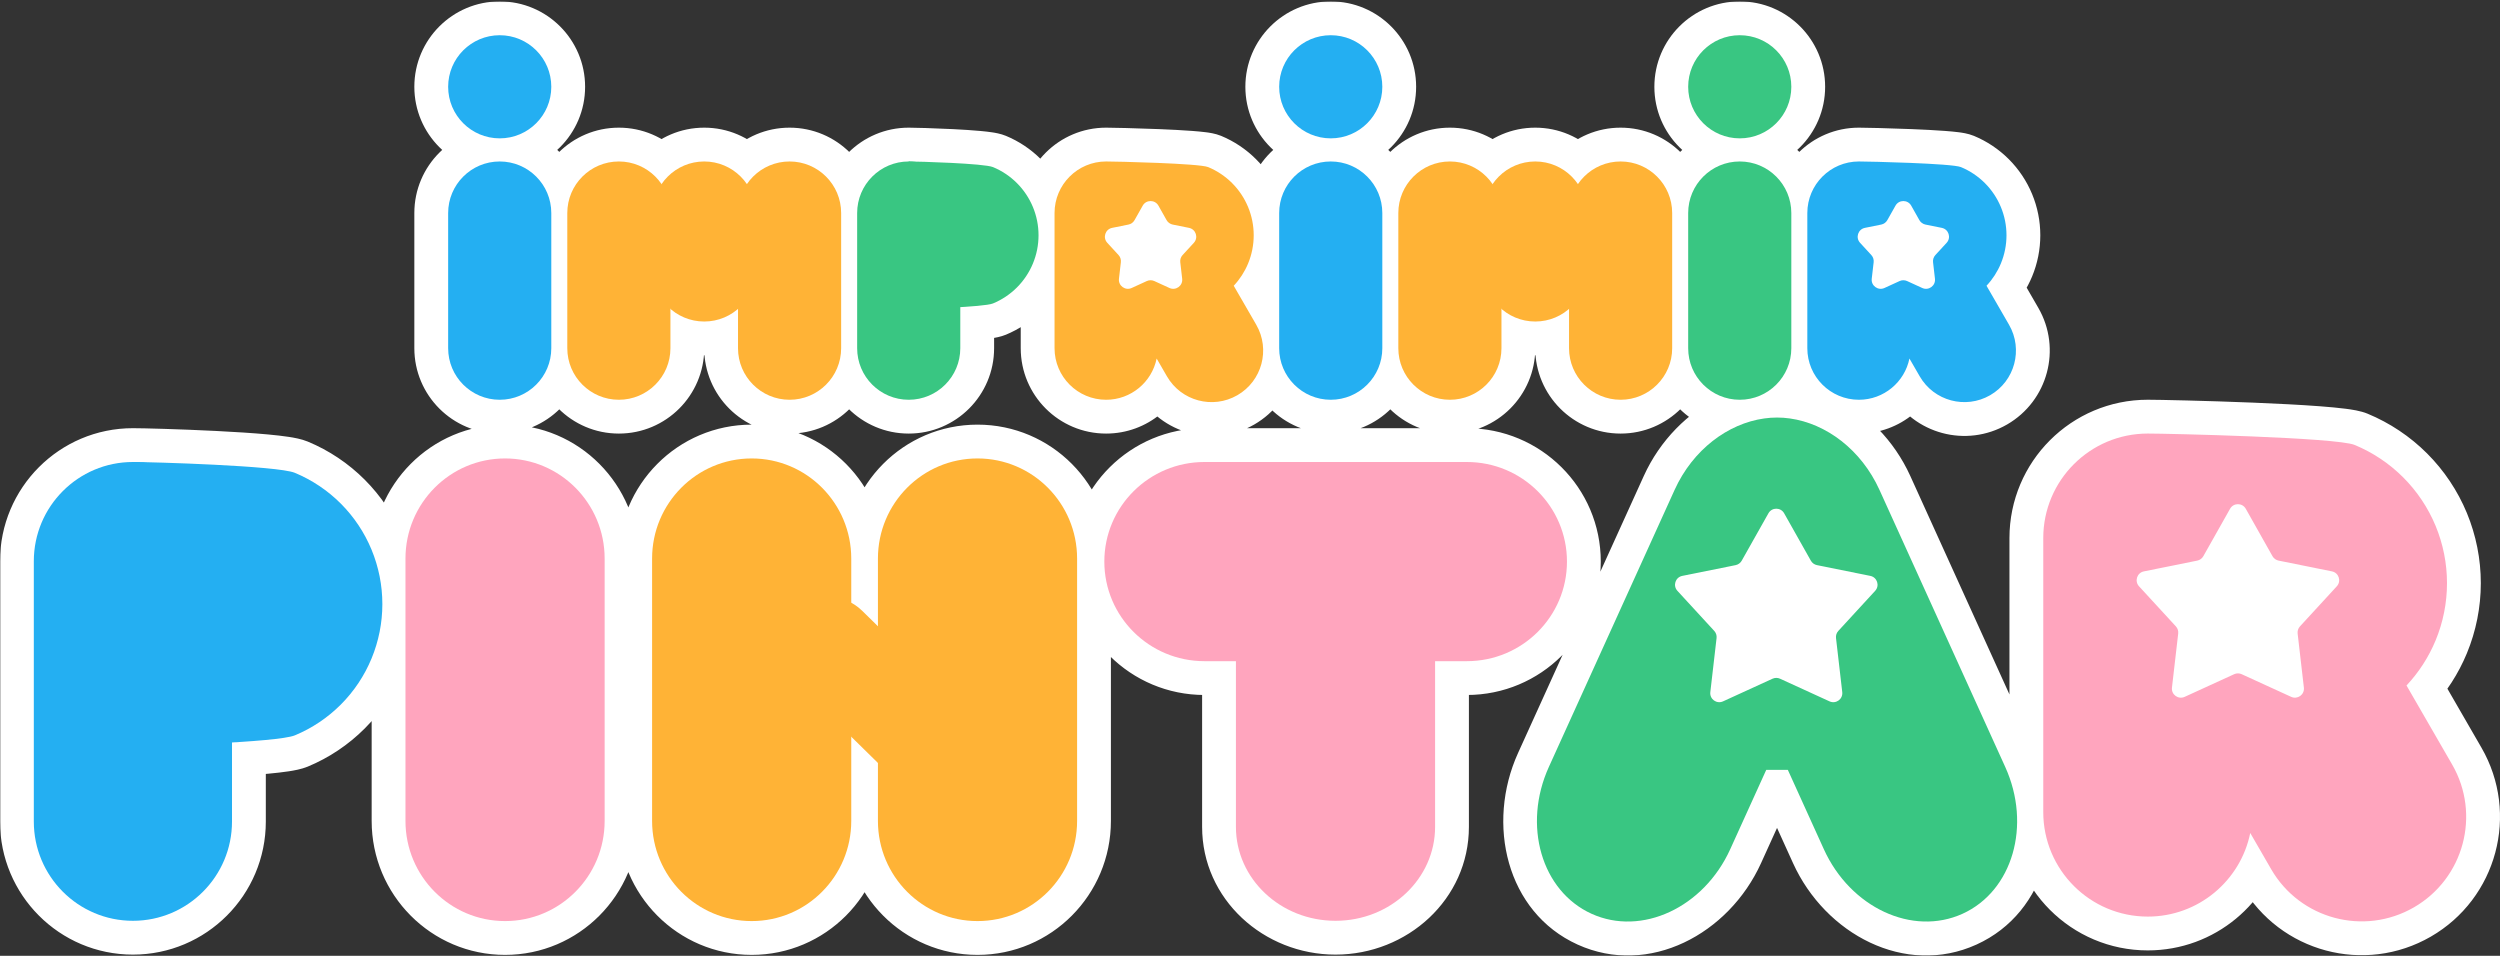 <svg width="1109" height="424" viewBox="0 0 1109 424" fill="none" xmlns="http://www.w3.org/2000/svg">
<rect x="0" y="0" width="1109" height="424" fill="#333333" stroke="none"/>
<path d="M1033.39 269.235C1033.39 290.365 1016.27 307.494 995.136 307.494C974.006 307.494 956.877 290.365 956.877 269.235C956.877 248.105 974.006 230.976 995.136 230.976C1016.27 230.976 1033.39 248.105 1033.39 269.235Z" fill="white"/>
<path d="M869.316 110.678C869.316 122.223 859.956 131.582 848.411 131.582C836.866 131.582 827.507 122.223 827.507 110.678C827.507 99.133 836.866 89.773 848.411 89.773C859.956 89.773 869.316 99.133 869.316 110.678Z" fill="white"/>
<path d="M531.691 110.678C531.691 122.223 522.332 131.582 510.787 131.582C499.242 131.582 489.883 122.223 489.883 110.678C489.883 99.133 499.242 89.773 510.787 89.773C522.332 89.773 531.691 99.133 531.691 110.678Z" fill="white"/>
<path d="M844.073 268.052C844.073 298.984 818.997 324.059 788.065 324.059C757.133 324.059 732.057 298.984 732.057 268.052C732.057 237.119 757.133 212.044 788.065 212.044C818.997 212.044 844.073 237.119 844.073 268.052Z" fill="white"/>
<mask id="path-2-outside-1_108_127" maskUnits="userSpaceOnUse" x="0" y="0.623" width="1110" height="424" fill="black">
<rect fill="white" y="0.623" width="1110" height="424"/>
<path d="M251.652 94.507C251.652 81.872 261.895 71.63 274.529 71.63C287.163 71.63 297.405 81.872 297.405 94.507V154.459C297.405 167.093 287.163 177.335 274.529 177.335C261.895 177.335 251.652 167.093 251.652 154.459V94.507Z"/>
<path d="M327.381 94.507C327.381 81.872 337.623 71.63 350.258 71.63C362.892 71.63 373.134 81.872 373.134 94.507V154.459C373.134 167.093 362.892 177.335 350.258 177.335C337.623 177.335 327.381 167.093 327.381 154.459V94.507Z"/>
<path d="M289.517 94.507C289.517 81.872 299.759 71.63 312.393 71.63C325.027 71.63 335.27 81.872 335.27 94.507V119.75C335.27 132.384 325.027 142.626 312.393 142.626C299.759 142.626 289.517 132.384 289.517 119.75V94.507Z"/>
<path d="M620.296 94.507C620.296 81.872 630.538 71.63 643.172 71.63C655.806 71.63 666.048 81.872 666.048 94.507V154.459C666.048 167.093 655.806 177.335 643.172 177.335C630.538 177.335 620.296 167.093 620.296 154.459V94.507Z"/>
<path d="M696.024 94.507C696.024 81.872 706.266 71.63 718.901 71.63C731.535 71.63 741.777 81.872 741.777 94.507V154.459C741.777 167.093 731.535 177.335 718.901 177.335C706.266 177.335 696.024 167.093 696.024 154.459V94.507Z"/>
<path d="M658.16 94.507C658.16 81.872 668.402 71.63 681.036 71.63C693.671 71.63 703.913 81.872 703.913 94.507V119.75C703.913 132.384 693.671 142.626 681.036 142.626C668.402 142.626 658.16 132.384 658.16 119.75V94.507Z"/>
<path d="M198.8 94.507C198.8 81.872 209.042 71.63 221.676 71.63C234.311 71.63 244.553 81.872 244.553 94.507V154.459C244.553 167.093 234.311 177.335 221.676 177.335C209.042 177.335 198.8 167.093 198.8 154.459V94.507Z"/>
<path d="M198.8 38.499C198.8 25.865 209.042 15.623 221.676 15.623C234.311 15.623 244.553 25.865 244.553 38.499C244.553 51.133 234.311 61.375 221.676 61.375C209.042 61.375 198.8 51.133 198.8 38.499Z"/>
<path d="M179.868 247.78C179.868 223.251 199.646 203.367 224.043 203.367C248.44 203.367 268.218 223.251 268.218 247.78V364.175C268.218 388.704 248.44 408.589 224.043 408.589C199.646 408.589 179.868 388.704 179.868 364.175V247.78Z"/>
<path d="M548.257 257.644C548.257 234.638 568.035 215.988 592.432 215.988C616.829 215.988 636.607 234.638 636.607 257.644V366.81C636.607 389.816 616.829 408.466 592.432 408.466C568.035 408.466 548.257 389.816 548.257 366.81V257.644Z"/>
<path d="M650.691 204.944C675.22 204.944 695.104 224.722 695.104 249.12C695.104 273.517 675.22 293.295 650.691 293.295H534.296C509.767 293.295 489.883 273.517 489.883 249.12C489.883 224.722 509.767 204.944 534.296 204.944H650.691Z"/>
<path d="M289.267 247.78C289.267 223.251 309.045 203.367 333.442 203.367C357.84 203.367 377.617 223.251 377.617 247.78V364.175C377.617 388.704 357.84 408.589 333.442 408.589C309.045 408.589 289.267 388.704 289.267 364.175V247.78Z"/>
<path d="M389.45 247.78C389.45 223.251 409.228 203.367 433.625 203.367C458.022 203.367 477.8 223.251 477.8 247.78V364.175C477.8 388.704 458.022 408.589 433.625 408.589C409.228 408.589 389.45 388.704 389.45 364.175V247.78Z"/>
<path d="M352.183 301.846C343.613 293.431 343.451 279.698 351.821 271.174C360.192 262.65 373.925 262.562 382.495 270.978L423.162 310.912C431.733 319.327 431.894 333.06 423.524 341.584C415.153 350.108 401.42 350.196 392.85 341.78L352.183 301.846Z"/>
<path d="M753.278 253.819C741.522 227.919 750.002 198.75 772.218 188.666C794.434 178.582 821.973 191.403 833.729 217.302L889.511 340.199C901.266 366.098 892.787 395.268 870.571 405.351C848.355 415.435 820.816 402.614 809.06 376.715L753.278 253.819Z"/>
<path d="M823.312 253.819C835.067 227.919 826.588 198.75 804.372 188.666C782.156 178.582 754.617 191.403 742.861 217.302L687.079 340.199C675.323 366.098 683.803 395.268 706.019 405.351C728.235 415.435 755.774 402.614 767.53 376.715L823.312 253.819Z"/>
<path d="M830.933 341.506C847.338 341.506 860.638 321.728 860.638 297.331C860.638 272.933 847.338 253.156 830.933 253.156L753.085 253.156C736.679 253.156 723.379 272.933 723.379 297.331C723.379 321.728 736.679 341.506 753.085 341.506H830.933Z"/>
<path d="M567.443 94.507C567.443 81.872 577.685 71.63 590.32 71.63C602.954 71.63 613.196 81.872 613.196 94.507V154.459C613.196 167.093 602.954 177.335 590.32 177.335C577.685 177.335 567.443 167.093 567.443 154.459V94.507Z"/>
<path d="M567.443 38.499C567.443 25.865 577.685 15.623 590.32 15.623C602.954 15.623 613.196 25.865 613.196 38.499C613.196 51.133 602.954 61.375 590.32 61.375C577.685 61.375 567.443 51.133 567.443 38.499Z"/>
<path d="M748.877 94.507C748.877 81.872 759.119 71.63 771.753 71.63C784.387 71.63 794.63 81.872 794.63 94.507V154.459C794.63 167.093 784.387 177.335 771.753 177.335C759.119 177.335 748.877 167.093 748.877 154.459V94.507Z"/>
<path d="M748.877 38.499C748.877 25.865 759.119 15.623 771.753 15.623C784.387 15.623 794.63 25.865 794.63 38.499C794.63 51.133 784.387 61.375 771.753 61.375C759.119 61.375 748.877 51.133 748.877 38.499Z"/>
<path d="M380.234 94.507C380.234 81.872 390.476 71.63 403.11 71.63C415.744 71.63 425.986 81.872 425.986 94.507V154.459C425.986 167.093 415.744 177.335 403.11 177.335C390.476 177.335 380.234 167.093 380.234 154.459V94.507Z"/>
<path d="M403.11 71.63C407.409 71.63 436.515 72.477 440.486 74.122C444.458 75.767 448.067 78.179 451.107 81.219C454.147 84.259 456.558 87.868 458.203 91.839C459.849 95.811 460.695 100.068 460.695 104.367C460.695 108.666 459.849 112.923 458.203 116.895C456.558 120.867 454.147 124.476 451.107 127.516C448.067 130.556 444.458 132.967 440.486 134.612C436.515 136.257 407.409 137.104 403.11 137.104V71.63Z"/>
<path d="M15 248.99C15 224.664 34.681 204.944 58.959 204.944C83.236 204.944 102.917 224.664 102.917 248.99V364.42C102.917 388.746 83.236 408.466 58.959 408.466C34.681 408.466 15 388.746 15 364.42V248.99Z"/>
<path d="M58.959 204.944C67.219 204.944 123.148 206.575 130.78 209.742C138.412 212.91 145.347 217.553 151.188 223.406C157.03 229.259 161.663 236.207 164.824 243.854C167.986 251.502 169.613 259.698 169.613 267.975C169.613 276.253 167.986 284.449 164.824 292.096C161.663 299.743 157.03 306.692 151.188 312.545C145.347 318.398 138.412 323.041 130.78 326.208C123.148 329.376 67.219 331.006 58.959 331.006V204.944Z"/>
<path fill-rule="evenodd" clip-rule="evenodd" d="M467.795 94.507C467.795 81.872 478.037 71.63 490.671 71.63C494.97 71.63 531.964 72.477 535.936 74.122C539.908 75.767 543.517 78.179 546.557 81.219C549.597 84.259 552.008 87.868 553.653 91.839C555.298 95.811 556.145 100.068 556.145 104.367C556.145 108.666 555.298 112.923 553.653 116.895C552.142 120.544 549.984 123.886 547.286 126.763L557.275 144.064C563.592 155.005 559.843 168.996 548.902 175.313C537.96 181.631 523.969 177.882 517.652 166.94L513.089 159.037C510.968 169.478 501.737 177.335 490.671 177.335C478.037 177.335 467.795 167.093 467.795 154.459V94.507ZM513.141 89.917C511.934 87.776 508.851 87.776 507.644 89.918L503.089 97.998C502.639 98.796 501.863 99.36 500.965 99.541L491.873 101.376C489.463 101.862 488.51 104.795 490.174 106.604L496.451 113.433C497.072 114.108 497.368 115.019 497.263 115.93L496.198 125.144C495.915 127.586 498.41 129.399 500.645 128.376L509.079 124.516C509.913 124.134 510.872 124.134 511.706 124.516L520.139 128.376C522.375 129.399 524.869 127.586 524.587 125.144L523.522 115.93C523.417 115.019 523.713 114.108 524.334 113.433L530.611 106.604C532.275 104.795 531.322 101.862 528.912 101.376L519.82 99.541C518.921 99.36 518.146 98.796 517.695 97.998L513.141 89.917Z"/>
<path fill-rule="evenodd" clip-rule="evenodd" d="M906.391 238.697C906.391 213.085 927.153 192.323 952.764 192.323C961.479 192.323 1036.47 194.04 1044.52 197.375C1052.57 200.71 1059.89 205.598 1066.05 211.76C1072.21 217.922 1077.1 225.238 1080.44 233.29C1083.77 241.341 1085.49 249.971 1085.49 258.685C1085.49 267.4 1083.77 276.03 1080.44 284.081C1077.37 291.477 1073 298.253 1067.53 304.084L1087.78 339.156C1100.59 361.336 1092.99 389.697 1070.81 402.503C1048.63 415.309 1020.26 407.709 1007.46 385.529L998.209 369.51C993.909 390.673 975.197 406.601 952.764 406.601C927.153 406.601 906.391 385.839 906.391 360.228V238.697ZM995.49 224.384C994.283 222.243 991.2 222.243 989.993 224.384L977.209 247.065C976.759 247.864 975.983 248.428 975.084 248.609L949.563 253.759C947.153 254.245 946.2 257.177 947.864 258.987L965.484 278.154C966.105 278.829 966.401 279.741 966.296 280.652L963.307 306.515C963.025 308.957 965.519 310.77 967.755 309.747L991.429 298.912C992.262 298.53 993.221 298.53 994.055 298.912L1017.73 309.747C1019.96 310.77 1022.46 308.957 1022.18 306.515L1019.19 280.652C1019.08 279.741 1019.38 278.829 1020 278.154L1037.62 258.987C1039.28 257.177 1038.33 254.245 1035.92 253.759L1010.4 248.609C1009.5 248.428 1008.72 247.864 1008.27 247.065L995.49 224.384Z"/>
<path fill-rule="evenodd" clip-rule="evenodd" d="M801.729 94.507C801.729 81.872 811.971 71.63 824.605 71.63C828.905 71.63 865.898 72.477 869.87 74.122C873.842 75.767 877.451 78.179 880.491 81.219C883.531 84.259 885.942 87.868 887.587 91.839C889.233 95.811 890.079 100.068 890.079 104.367C890.079 108.666 889.233 112.923 887.587 116.895C886.076 120.544 883.918 123.886 881.22 126.763L891.209 144.064C897.526 155.005 893.777 168.996 882.836 175.313C871.894 181.631 857.903 177.882 851.586 166.94L847.023 159.037C844.903 169.478 835.672 177.335 824.605 177.335C811.971 177.335 801.729 167.093 801.729 154.459V94.507ZM847.075 89.917C845.868 87.776 842.785 87.776 841.578 89.918L837.023 97.998C836.573 98.796 835.798 99.36 834.899 99.541L825.807 101.376C823.397 101.862 822.444 104.795 824.108 106.604L830.385 113.433C831.006 114.108 831.302 115.019 831.197 115.93L830.132 125.144C829.85 127.586 832.344 129.399 834.579 128.376L843.013 124.516C843.847 124.134 844.806 124.134 845.64 124.516L854.074 128.376C856.309 129.399 858.803 127.586 858.521 125.144L857.456 115.93C857.351 115.019 857.647 114.108 858.268 113.433L864.545 106.604C866.209 104.795 865.256 101.862 862.846 101.376L853.754 99.541C852.855 99.36 852.08 98.796 851.63 97.998L847.075 89.917Z"/>
</mask>
<path d="M534.296 204.944V219.944V204.944ZM534.296 293.295V308.295V293.295ZM650.691 293.295V278.295V293.295ZM650.691 204.944V189.944V204.944ZM392.85 341.78L382.34 352.483L392.85 341.78ZM423.162 310.912L433.672 300.209L423.162 310.912ZM382.495 270.978L371.985 281.68L382.495 270.978ZM352.183 301.846L362.693 291.144L352.183 301.846ZM809.06 376.715L822.719 370.515L809.06 376.715ZM889.511 340.199L875.852 346.398L889.511 340.199ZM833.729 217.302L847.388 211.103L833.729 217.302ZM753.278 253.819L739.619 260.018L753.278 253.819ZM767.53 376.715L781.189 382.914L767.53 376.715ZM687.079 340.199L673.42 333.999L687.079 340.199ZM742.861 217.302L756.52 223.502V223.502L742.861 217.302ZM823.312 253.819L809.653 247.619L823.312 253.819ZM753.085 341.506V326.506V341.506ZM753.085 253.156V268.156V253.156ZM830.933 253.156V238.156V253.156ZM830.933 341.506V356.506V341.506ZM403.11 137.104H388.11V152.104H403.11V137.104ZM58.959 331.006H43.959V346.006H58.959V331.006ZM553.653 116.895L567.511 122.635L553.653 116.895ZM547.286 126.763L536.345 116.501L528.729 124.621L534.296 134.263L547.286 126.763ZM557.275 144.064L570.265 136.564V136.564L557.275 144.064ZM517.652 166.94L530.642 159.44L517.652 166.94ZM513.089 159.037L526.08 151.537L506.275 117.235L498.39 156.051L513.089 159.037ZM507.644 89.918L494.576 82.552L494.576 82.552L507.644 89.918ZM513.141 89.917L526.208 82.552L526.208 82.552L513.141 89.917ZM503.089 97.998L516.157 105.363L503.089 97.998ZM500.965 99.541L503.931 114.245H503.931L500.965 99.541ZM491.873 101.376L494.839 116.079L491.873 101.376ZM490.174 106.604L479.131 116.756L490.174 106.604ZM496.451 113.433L507.494 103.281V103.281L496.451 113.433ZM497.263 115.93L512.163 117.653V117.652L497.263 115.93ZM496.198 125.144L481.297 123.422V123.422L496.198 125.144ZM500.645 128.376L494.403 114.736L494.403 114.736L500.645 128.376ZM509.079 124.516L502.837 110.876V110.876L509.079 124.516ZM511.706 124.516L505.463 138.155L511.706 124.516ZM520.139 128.376L513.897 142.015L513.897 142.015L520.139 128.376ZM524.587 125.144L539.488 123.422V123.422L524.587 125.144ZM523.522 115.93L508.621 117.652V117.653L523.522 115.93ZM524.334 113.433L513.291 103.281L513.291 103.281L524.334 113.433ZM530.611 106.604L541.654 116.756V116.756L530.611 106.604ZM528.912 101.376L531.879 86.672V86.672L528.912 101.376ZM519.82 99.541L516.853 114.245V114.245L519.82 99.541ZM517.695 97.998L504.628 105.363L504.628 105.363L517.695 97.998ZM1044.52 197.375L1038.78 211.233L1044.52 197.375ZM1066.05 211.76L1076.66 201.153L1066.05 211.76ZM1080.44 233.29L1066.58 239.03L1080.44 233.29ZM1085.49 258.685L1070.49 258.685V258.685H1085.49ZM1080.44 284.081L1066.58 278.341L1080.44 284.081ZM1067.53 304.084L1056.59 293.822L1048.97 301.942L1054.54 311.584L1067.53 304.084ZM1087.78 339.156L1100.77 331.656L1087.78 339.156ZM1070.81 402.503L1078.31 415.494L1070.81 402.503ZM1007.46 385.529L1020.45 378.029L1007.46 385.529ZM998.209 369.51L1011.2 362.01L991.395 327.707L983.509 366.523L998.209 369.51ZM989.993 224.384L1003.06 231.75L1003.06 231.75L989.993 224.384ZM995.49 224.384L982.423 231.75V231.75L995.49 224.384ZM977.209 247.065L964.142 239.7V239.7L977.209 247.065ZM975.084 248.609L972.117 233.905V233.905L975.084 248.609ZM949.563 253.759L952.53 268.462V268.462L949.563 253.759ZM947.864 258.987L936.821 269.139V269.139L947.864 258.987ZM965.484 278.154L976.527 268.003L976.527 268.002L965.484 278.154ZM966.296 280.652L981.197 282.374L966.296 280.652ZM963.307 306.515L978.208 308.238L963.307 306.515ZM967.755 309.747L961.512 296.108L967.755 309.747ZM991.429 298.912L985.186 285.272H985.186L991.429 298.912ZM994.055 298.912L1000.3 285.272L1000.3 285.272L994.055 298.912ZM1017.73 309.747L1011.49 323.386H1011.49L1017.73 309.747ZM1022.18 306.515L1037.08 304.793V304.793L1022.18 306.515ZM1019.19 280.652L1034.09 278.93L1034.09 278.93L1019.19 280.652ZM1020 278.154L1008.96 268.002L1008.96 268.003L1020 278.154ZM1037.62 258.987L1048.66 269.139L1048.66 269.139L1037.62 258.987ZM1035.92 253.759L1032.95 268.462L1035.92 253.759ZM1010.4 248.609L1013.37 233.905L1013.37 233.905L1010.4 248.609ZM1008.27 247.065L1021.34 239.7V239.7L1008.27 247.065ZM887.587 116.895L901.446 122.635L887.587 116.895ZM881.22 126.763L870.279 116.501L862.664 124.621L868.23 134.263L881.22 126.763ZM891.209 144.064L904.2 136.564V136.564L891.209 144.064ZM851.586 166.94L864.576 159.44V159.44L851.586 166.94ZM847.023 159.037L860.014 151.537L840.209 117.236L832.324 156.051L847.023 159.037ZM841.578 89.918L854.645 97.283L854.645 97.283L841.578 89.918ZM847.075 89.917L834.008 97.283V97.283L847.075 89.917ZM837.023 97.998L823.956 90.632L823.956 90.632L837.023 97.998ZM834.899 99.541L831.932 84.838H831.932L834.899 99.541ZM825.807 101.376L828.773 116.079L825.807 101.376ZM824.108 106.604L813.065 116.756L824.108 106.604ZM830.385 113.433L841.428 103.281V103.281L830.385 113.433ZM831.197 115.93L846.097 117.653L846.098 117.652L831.197 115.93ZM830.132 125.144L815.231 123.422V123.422L830.132 125.144ZM834.579 128.376L828.337 114.736L828.337 114.736L834.579 128.376ZM843.013 124.516L849.256 138.155L849.256 138.155L843.013 124.516ZM845.64 124.516L839.397 138.155V138.155L845.64 124.516ZM854.074 128.376L860.316 114.736L854.074 128.376ZM858.521 125.144L873.422 123.422V123.422L858.521 125.144ZM857.456 115.93L842.555 117.652V117.653L857.456 115.93ZM858.268 113.433L847.225 103.281L847.225 103.281L858.268 113.433ZM864.545 106.604L875.588 116.756V116.756L864.545 106.604ZM862.846 101.376L865.813 86.672V86.672L862.846 101.376ZM853.754 99.541L850.787 114.245L850.788 114.245L853.754 99.541ZM851.63 97.998L838.562 105.363V105.363L851.63 97.998ZM282.405 94.507V154.459H312.405V94.507H282.405ZM266.652 154.459V94.507H236.652V154.459H266.652ZM274.529 162.335C270.179 162.335 266.652 158.809 266.652 154.459H236.652C236.652 175.377 253.61 192.335 274.529 192.335V162.335ZM282.405 154.459C282.405 158.809 278.879 162.335 274.529 162.335V192.335C295.447 192.335 312.405 175.377 312.405 154.459H282.405ZM274.529 86.63C278.879 86.63 282.405 90.157 282.405 94.507H312.405C312.405 73.588 295.447 56.63 274.529 56.63V86.63ZM274.529 56.63C253.61 56.63 236.652 73.588 236.652 94.507H266.652C266.652 90.157 270.179 86.63 274.529 86.63V56.63ZM358.134 94.507V154.459H388.134V94.507H358.134ZM342.381 154.459V94.507H312.381V154.459H342.381ZM350.258 162.335C345.908 162.335 342.381 158.809 342.381 154.459H312.381C312.381 175.377 329.339 192.335 350.258 192.335V162.335ZM358.134 154.459C358.134 158.809 354.608 162.335 350.258 162.335V192.335C371.176 192.335 388.134 175.377 388.134 154.459H358.134ZM350.258 86.63C354.608 86.63 358.134 90.157 358.134 94.507H388.134C388.134 73.588 371.176 56.63 350.258 56.63V86.63ZM350.258 56.63C329.339 56.63 312.381 73.588 312.381 94.507H342.381C342.381 90.157 345.908 86.63 350.258 86.63V56.63ZM320.27 94.507V119.75H350.27V94.507H320.27ZM304.517 119.75V94.507H274.517V119.75H304.517ZM312.393 127.626C308.043 127.626 304.517 124.1 304.517 119.75H274.517C274.517 140.668 291.475 157.626 312.393 157.626V127.626ZM320.27 119.75C320.27 124.1 316.743 127.626 312.393 127.626V157.626C333.312 157.626 350.27 140.668 350.27 119.75H320.27ZM312.393 86.63C316.743 86.63 320.27 90.157 320.27 94.507H350.27C350.27 73.588 333.312 56.63 312.393 56.63V86.63ZM312.393 56.63C291.475 56.63 274.517 73.588 274.517 94.507H304.517C304.517 90.157 308.043 86.63 312.393 86.63V56.63ZM651.048 94.507V154.459H681.048V94.507H651.048ZM635.296 154.459V94.507H605.296V154.459H635.296ZM643.172 162.335C638.822 162.335 635.296 158.809 635.296 154.459H605.296C605.296 175.377 622.253 192.335 643.172 192.335V162.335ZM651.048 154.459C651.048 158.809 647.522 162.335 643.172 162.335V192.335C664.091 192.335 681.048 175.377 681.048 154.459H651.048ZM643.172 86.63C647.522 86.63 651.048 90.157 651.048 94.507H681.048C681.048 73.588 664.091 56.63 643.172 56.63V86.63ZM643.172 56.63C622.253 56.63 605.296 73.588 605.296 94.507H635.296C635.296 90.157 638.822 86.63 643.172 86.63V56.63ZM726.777 94.507V154.459H756.777V94.507H726.777ZM711.024 154.459V94.507H681.024V154.459H711.024ZM718.901 162.335C714.551 162.335 711.024 158.809 711.024 154.459H681.024C681.024 175.377 697.982 192.335 718.901 192.335V162.335ZM726.777 154.459C726.777 158.809 723.251 162.335 718.901 162.335V192.335C739.819 192.335 756.777 175.377 756.777 154.459H726.777ZM718.901 86.63C723.251 86.63 726.777 90.157 726.777 94.507H756.777C756.777 73.588 739.819 56.63 718.901 56.63V86.63ZM718.901 56.63C697.982 56.63 681.024 73.588 681.024 94.507H711.024C711.024 90.157 714.551 86.63 718.901 86.63V56.63ZM688.913 94.507V119.75H718.913V94.507H688.913ZM673.16 119.75V94.507H643.16V119.75H673.16ZM681.036 127.626C676.686 127.626 673.16 124.1 673.16 119.75H643.16C643.16 140.668 660.118 157.626 681.036 157.626V127.626ZM688.913 119.75C688.913 124.1 685.386 127.626 681.036 127.626V157.626C701.955 157.626 718.913 140.668 718.913 119.75H688.913ZM681.036 86.63C685.386 86.63 688.913 90.157 688.913 94.507H718.913C718.913 73.588 701.955 56.63 681.036 56.63V86.63ZM681.036 56.63C660.118 56.63 643.16 73.588 643.16 94.507H673.16C673.16 90.157 676.686 86.63 681.036 86.63V56.63ZM229.553 94.507V154.459H259.553V94.507H229.553ZM213.8 154.459V94.507H183.8V154.459H213.8ZM221.676 162.335C217.326 162.335 213.8 158.809 213.8 154.459H183.8C183.8 175.377 200.758 192.335 221.676 192.335V162.335ZM229.553 154.459C229.553 158.809 226.026 162.335 221.676 162.335V192.335C242.595 192.335 259.553 175.377 259.553 154.459H229.553ZM221.676 86.63C226.026 86.63 229.553 90.157 229.553 94.507H259.553C259.553 73.588 242.595 56.63 221.676 56.63V86.63ZM221.676 56.63C200.758 56.63 183.8 73.588 183.8 94.507H213.8C213.8 90.157 217.326 86.63 221.676 86.63V56.63ZM221.676 46.375C217.326 46.375 213.8 42.849 213.8 38.499H183.8C183.8 59.417 200.758 76.375 221.676 76.375V46.375ZM229.553 38.499C229.553 42.849 226.026 46.375 221.676 46.375V76.375C242.595 76.375 259.553 59.417 259.553 38.499H229.553ZM221.676 30.623C226.026 30.623 229.553 34.149 229.553 38.499H259.553C259.553 17.58 242.595 0.623 221.676 0.623V30.623ZM221.676 0.623C200.758 0.623 183.8 17.58 183.8 38.499H213.8C213.8 34.149 217.326 30.623 221.676 30.623V0.623ZM253.218 247.78V364.175H283.218V247.78H253.218ZM194.868 364.175V247.78H164.868V364.175H194.868ZM224.043 393.589C208.006 393.589 194.868 380.496 194.868 364.175H164.868C164.868 396.912 191.285 423.589 224.043 423.589V393.589ZM253.218 364.175C253.218 380.496 240.08 393.589 224.043 393.589V423.589C256.801 423.589 283.218 396.912 283.218 364.175H253.218ZM224.043 218.367C240.08 218.367 253.218 231.459 253.218 247.78H283.218C283.218 215.043 256.801 188.367 224.043 188.367V218.367ZM224.043 188.367C191.285 188.367 164.868 215.043 164.868 247.78H194.868C194.868 231.459 208.006 218.367 224.043 218.367V188.367ZM621.607 257.644V366.81H651.607V257.644H621.607ZM563.257 366.81V257.644H533.257V366.81H563.257ZM592.432 393.466C575.477 393.466 563.257 380.714 563.257 366.81H533.257C533.257 398.918 560.592 423.466 592.432 423.466V393.466ZM621.607 366.81C621.607 380.714 609.387 393.466 592.432 393.466V423.466C624.271 423.466 651.607 398.918 651.607 366.81H621.607ZM592.432 230.988C609.387 230.988 621.607 243.74 621.607 257.644H651.607C651.607 225.536 624.271 200.988 592.432 200.988V230.988ZM592.432 200.988C560.592 200.988 533.257 225.536 533.257 257.644H563.257C563.257 243.74 575.477 230.988 592.432 230.988V200.988ZM650.691 278.295H534.296V308.295H650.691V278.295ZM534.296 219.944H650.691V189.944H534.296V219.944ZM504.883 249.12C504.883 233.083 517.975 219.944 534.296 219.944V189.944C501.559 189.944 474.883 216.362 474.883 249.12H504.883ZM534.296 278.295C517.975 278.295 504.883 265.157 504.883 249.12H474.883C474.883 281.877 501.559 308.295 534.296 308.295V278.295ZM680.104 249.12C680.104 265.156 667.012 278.295 650.691 278.295V308.295C683.428 308.295 710.104 281.877 710.104 249.12H680.104ZM710.104 249.12C710.104 216.362 683.428 189.944 650.691 189.944V219.944C667.012 219.944 680.104 233.083 680.104 249.12H710.104ZM362.617 247.78V364.175H392.617V247.78H362.617ZM304.267 364.175V247.78H274.267V364.175H304.267ZM333.442 393.589C317.405 393.589 304.267 380.496 304.267 364.175H274.267C274.267 396.912 300.685 423.589 333.442 423.589V393.589ZM362.617 364.175C362.617 380.496 349.479 393.589 333.442 393.589V423.589C366.2 423.589 392.617 396.912 392.617 364.175H362.617ZM333.442 218.367C349.479 218.367 362.617 231.459 362.617 247.78H392.617C392.617 215.043 366.2 188.367 333.442 188.367V218.367ZM333.442 188.367C300.685 188.367 274.267 215.043 274.267 247.78H304.267C304.267 231.459 317.405 218.367 333.442 218.367V188.367ZM462.8 247.78V364.175H492.8V247.78H462.8ZM404.45 364.175V247.78H374.45V364.175H404.45ZM433.625 393.589C417.588 393.589 404.45 380.496 404.45 364.175H374.45C374.45 396.912 400.868 423.589 433.625 423.589V393.589ZM462.8 364.175C462.8 380.496 449.662 393.589 433.625 393.589V423.589C466.383 423.589 492.8 396.912 492.8 364.175H462.8ZM433.625 218.367C449.662 218.367 462.8 231.459 462.8 247.78H492.8C492.8 215.043 466.383 188.367 433.625 188.367V218.367ZM433.625 188.367C400.868 188.367 374.45 215.043 374.45 247.78H404.45C404.45 231.459 417.588 218.367 433.625 218.367V188.367ZM371.985 281.68L412.653 321.614L433.672 300.209L393.005 260.275L371.985 281.68ZM403.36 331.078L362.693 291.144L341.673 312.549L382.34 352.483L403.36 331.078ZM412.821 331.074C410.308 333.633 406.073 333.743 403.36 331.078L382.34 352.483C396.767 366.65 419.998 366.583 434.227 352.094L412.821 331.074ZM412.653 321.614C415.366 324.279 415.334 328.515 412.821 331.074L434.227 352.094C448.455 337.604 448.099 314.376 433.672 300.209L412.653 321.614ZM362.524 281.684C365.037 279.125 369.272 279.015 371.985 281.68L393.005 260.275C378.578 246.108 355.347 246.175 341.119 260.664L362.524 281.684ZM341.119 260.664C326.89 275.154 327.246 298.382 341.673 312.549L362.693 291.144C359.979 288.479 360.011 284.243 362.524 281.684L341.119 260.664ZM820.07 223.502L875.852 346.398L903.17 333.999L847.388 211.103L820.07 223.502ZM822.719 370.515L766.937 247.619L739.619 260.018L795.401 382.914L822.719 370.515ZM864.371 391.692C851.589 397.494 831.977 390.912 822.719 370.515L795.401 382.914C809.654 414.316 845.12 433.376 876.77 419.01L864.371 391.692ZM875.852 346.398C885.11 366.795 877.153 385.891 864.371 391.692L876.77 419.01C908.421 404.644 917.423 365.401 903.17 333.999L875.852 346.398ZM778.418 202.325C791.199 196.523 810.812 203.105 820.07 223.502L847.388 211.103C833.134 179.701 797.669 160.641 766.018 175.007L778.418 202.325ZM766.018 175.007C734.368 189.373 725.366 228.617 739.619 260.018L766.937 247.619C757.679 227.222 765.636 208.126 778.418 202.325L766.018 175.007ZM729.202 211.103L673.42 333.999L700.738 346.398L756.52 223.502L729.202 211.103ZM781.189 382.914L836.971 260.018L809.653 247.619L753.871 370.515L781.189 382.914ZM699.819 419.01C731.47 433.376 766.936 414.316 781.189 382.914L753.871 370.515C744.613 390.912 725 397.494 712.219 391.692L699.819 419.01ZM673.42 333.999C659.167 365.401 668.169 404.644 699.819 419.01L712.219 391.692C699.437 385.891 691.48 366.795 700.738 346.398L673.42 333.999ZM810.571 175.007C778.921 160.641 743.455 179.701 729.202 211.103L756.52 223.502C765.778 203.105 785.391 196.523 798.172 202.325L810.571 175.007ZM798.172 202.325C810.954 208.126 818.911 227.222 809.653 247.619L836.971 260.018C851.224 228.617 842.222 189.373 810.571 175.007L798.172 202.325ZM830.933 238.156L753.085 238.156V268.156L830.933 268.156V238.156ZM753.085 356.506H830.933V326.506H753.085V356.506ZM708.379 297.331C708.379 312.104 712.379 326.151 719.632 336.937C726.823 347.63 738.366 356.506 753.085 356.506V326.506C751.397 326.506 748.088 325.492 744.527 320.197C741.029 314.995 738.379 306.955 738.379 297.331H708.379ZM753.085 238.156C738.366 238.156 726.823 247.031 719.632 257.724C712.379 268.51 708.379 282.558 708.379 297.331H738.379C738.379 287.707 741.029 279.666 744.527 274.464C748.088 269.169 751.397 268.156 753.085 268.156V238.156ZM875.638 297.331C875.638 282.558 871.638 268.51 864.385 257.724C857.195 247.031 845.651 238.156 830.933 238.156V268.156C832.62 268.156 835.929 269.169 839.49 274.464C842.988 279.666 845.638 287.707 845.638 297.331H875.638ZM845.638 297.331C845.638 306.955 842.988 314.995 839.49 320.197C835.929 325.492 832.62 326.506 830.933 326.506V356.506C845.651 356.506 857.195 347.63 864.385 336.937C871.638 326.151 875.638 312.104 875.638 297.331H845.638ZM598.196 94.507V154.459H628.196V94.507H598.196ZM582.443 154.459V94.507H552.443V154.459H582.443ZM590.32 162.335C585.97 162.335 582.443 158.809 582.443 154.459H552.443C552.443 175.377 569.401 192.335 590.32 192.335V162.335ZM598.196 154.459C598.196 158.809 594.67 162.335 590.32 162.335V192.335C611.238 192.335 628.196 175.377 628.196 154.459H598.196ZM590.32 86.63C594.67 86.63 598.196 90.157 598.196 94.507H628.196C628.196 73.588 611.238 56.63 590.32 56.63V86.63ZM590.32 56.63C569.401 56.63 552.443 73.588 552.443 94.507H582.443C582.443 90.157 585.97 86.63 590.32 86.63V56.63ZM590.32 46.375C585.97 46.375 582.443 42.849 582.443 38.499H552.443C552.443 59.417 569.401 76.375 590.32 76.375V46.375ZM598.196 38.499C598.196 42.849 594.67 46.375 590.32 46.375V76.375C611.238 76.375 628.196 59.417 628.196 38.499H598.196ZM590.32 30.623C594.67 30.623 598.196 34.149 598.196 38.499H628.196C628.196 17.58 611.238 0.623 590.32 0.623V30.623ZM590.32 0.623C569.401 0.623 552.443 17.58 552.443 38.499H582.443C582.443 34.149 585.97 30.623 590.32 30.623V0.623ZM779.63 94.507V154.459H809.63V94.507H779.63ZM763.877 154.459V94.507H733.877V154.459H763.877ZM771.753 162.335C767.403 162.335 763.877 158.809 763.877 154.459H733.877C733.877 175.377 750.835 192.335 771.753 192.335V162.335ZM779.63 154.459C779.63 158.809 776.103 162.335 771.753 162.335V192.335C792.672 192.335 809.63 175.377 809.63 154.459H779.63ZM771.753 86.63C776.103 86.63 779.63 90.157 779.63 94.507H809.63C809.63 73.588 792.672 56.63 771.753 56.63V86.63ZM771.753 56.63C750.835 56.63 733.877 73.588 733.877 94.507H763.877C763.877 90.157 767.403 86.63 771.753 86.63V56.63ZM771.753 46.375C767.403 46.375 763.877 42.849 763.877 38.499H733.877C733.877 59.417 750.835 76.375 771.753 76.375V46.375ZM779.63 38.499C779.63 42.849 776.103 46.375 771.753 46.375V76.375C792.672 76.375 809.63 59.417 809.63 38.499H779.63ZM771.753 30.623C776.103 30.623 779.63 34.149 779.63 38.499H809.63C809.63 17.58 792.672 0.623 771.753 0.623V30.623ZM771.753 0.623C750.835 0.623 733.877 17.58 733.877 38.499H763.877C763.877 34.149 767.403 30.623 771.753 30.623V0.623ZM410.986 94.507V154.459H440.986V94.507H410.986ZM395.234 154.459V94.507H365.234V154.459H395.234ZM403.11 162.335C398.76 162.335 395.234 158.809 395.234 154.459H365.234C365.234 175.377 382.191 192.335 403.11 192.335V162.335ZM410.986 154.459C410.986 158.809 407.46 162.335 403.11 162.335V192.335C424.029 192.335 440.986 175.377 440.986 154.459H410.986ZM403.11 86.63C407.46 86.63 410.986 90.157 410.986 94.507H440.986C440.986 73.588 424.029 56.63 403.11 56.63V86.63ZM403.11 56.63C382.191 56.63 365.234 73.588 365.234 94.507H395.234C395.234 90.157 398.76 86.63 403.11 86.63V56.63ZM403.11 86.63C404.905 86.63 412.978 86.829 421.169 87.24C425.239 87.445 429.144 87.692 432.192 87.975C433.729 88.117 434.883 88.254 435.655 88.371C436.91 88.563 436.129 88.553 434.746 87.98L446.227 60.264C443.851 59.28 441.292 58.884 440.178 58.714C438.581 58.471 436.776 58.271 434.959 58.103C431.298 57.764 426.913 57.491 422.673 57.278C414.243 56.855 405.614 56.63 403.11 56.63V86.63ZM434.746 87.98C436.898 88.872 438.853 90.178 440.5 91.825L461.714 70.612C457.281 66.179 452.018 62.663 446.227 60.264L434.746 87.98ZM440.5 91.825C442.147 93.472 443.454 95.428 444.345 97.58L472.062 86.099C469.663 80.308 466.146 75.045 461.714 70.612L440.5 91.825ZM444.345 97.58C445.237 99.731 445.695 102.038 445.695 104.367H475.695C475.695 98.098 474.461 91.891 472.062 86.099L444.345 97.58ZM445.695 104.367C445.695 106.696 445.237 109.003 444.345 111.155L472.062 122.635C474.461 116.844 475.695 110.636 475.695 104.367H445.695ZM444.345 111.155C443.454 113.307 442.147 115.262 440.5 116.909L461.714 138.122C466.146 133.69 469.663 128.427 472.062 122.635L444.345 111.155ZM440.5 116.909C438.853 118.556 436.898 119.863 434.746 120.754L446.227 148.47C452.018 146.071 457.281 142.555 461.714 138.122L440.5 116.909ZM434.746 120.754C436.129 120.181 436.91 120.172 435.655 120.363C434.883 120.481 433.729 120.617 432.192 120.76C429.144 121.042 425.239 121.29 421.169 121.494C412.978 121.905 404.905 122.104 403.11 122.104V152.104C405.614 152.104 414.243 151.88 422.673 151.456C426.913 151.243 431.298 150.971 434.959 150.632C436.776 150.463 438.581 150.264 440.178 150.02C441.292 149.85 443.851 149.454 446.227 148.47L434.746 120.754ZM418.11 137.104V71.63H388.11V137.104H418.11ZM87.917 248.99V364.42H117.917V248.99H87.917ZM30 364.42V248.99H0V364.42H30ZM58.959 393.466C42.993 393.466 30 380.489 30 364.42H0C0 397.002 26.369 423.466 58.959 423.466V393.466ZM87.917 364.42C87.917 380.489 74.924 393.466 58.959 393.466V423.466C91.548 423.466 117.917 397.002 117.917 364.42H87.917ZM58.959 219.944C74.924 219.944 87.917 232.921 87.917 248.99H117.917C117.917 216.408 91.548 189.944 58.959 189.944V219.944ZM58.959 189.944C26.369 189.944 0 216.408 0 248.99H30C30 232.921 42.993 219.944 58.959 219.944V189.944ZM58.959 219.944C62.734 219.944 78.503 220.339 94.351 221.137C102.251 221.534 109.975 222.022 116.113 222.592C119.196 222.878 121.713 223.17 123.576 223.455C125.922 223.813 125.958 223.982 125.03 223.597L136.53 195.888C133.694 194.711 130.313 194.136 128.107 193.799C125.418 193.388 122.249 193.033 118.886 192.721C112.133 192.094 103.928 191.581 95.859 191.175C79.77 190.365 63.444 189.944 58.959 189.944L58.959 219.944ZM125.03 223.597C130.84 226.008 136.121 229.543 140.571 234.002L161.805 212.81C154.572 205.562 145.984 199.812 136.53 195.888L125.03 223.597ZM140.571 234.002C145.021 238.461 148.552 243.755 150.962 249.585L178.687 238.124C174.774 228.659 169.038 220.057 161.805 212.81L140.571 234.002ZM150.962 249.585C153.372 255.415 154.613 261.664 154.613 267.975H184.613C184.613 257.732 182.599 247.589 178.687 238.124L150.962 249.585ZM154.613 267.975C154.613 274.287 153.372 280.536 150.962 286.366L178.687 297.827C182.599 288.362 184.613 278.218 184.613 267.975H154.613ZM150.962 286.366C148.552 292.195 145.021 297.49 140.571 301.949L161.805 323.141C169.038 315.894 174.774 307.292 178.687 297.827L150.962 286.366ZM140.571 301.949C136.121 306.407 130.84 309.943 125.03 312.354L136.53 340.062C145.984 336.139 154.572 330.388 161.805 323.141L140.571 301.949ZM125.03 312.354C125.958 311.969 125.922 312.137 123.576 312.496C121.713 312.781 119.196 313.072 116.113 313.358C109.975 313.928 102.251 314.416 94.351 314.814C78.503 315.611 62.734 316.006 58.959 316.006L58.959 346.006C63.444 346.006 79.77 345.586 95.859 344.776C103.928 344.37 112.133 343.857 118.886 343.23C122.249 342.918 125.418 342.562 128.107 342.152C130.313 341.815 133.694 341.239 136.53 340.062L125.03 312.354ZM73.959 331.006V204.944H43.959V331.006H73.959ZM490.671 56.63C469.753 56.63 452.795 73.588 452.795 94.507H482.795C482.795 90.157 486.321 86.63 490.671 86.63V56.63ZM541.676 60.264C539.033 59.169 536.013 58.804 534.946 58.666C533.171 58.437 531.088 58.246 528.928 58.082C524.574 57.751 519.24 57.483 514.035 57.272C503.665 56.851 493.113 56.63 490.671 56.63V86.63C492.528 86.63 502.623 86.833 512.818 87.247C517.895 87.453 522.823 87.705 526.657 87.996C528.591 88.142 530.083 88.287 531.108 88.419C532.841 88.643 531.846 88.664 530.196 87.98L541.676 60.264ZM557.163 70.612C552.731 66.179 547.468 62.663 541.676 60.264L530.196 87.98C532.348 88.872 534.303 90.178 535.95 91.825L557.163 70.612ZM567.511 86.099C565.112 80.307 561.596 75.045 557.163 70.612L535.95 91.825C537.597 93.472 538.904 95.428 539.795 97.58L567.511 86.099ZM571.145 104.367C571.145 98.098 569.91 91.891 567.511 86.099L539.795 97.58C540.686 99.731 541.145 102.038 541.145 104.367H571.145ZM567.511 122.635C569.91 116.844 571.145 110.636 571.145 104.367H541.145C541.145 106.696 540.686 109.003 539.795 111.155L567.511 122.635ZM558.227 137.024C562.161 132.83 565.308 127.956 567.511 122.635L539.795 111.155C538.976 113.132 537.807 114.943 536.345 116.501L558.227 137.024ZM570.265 136.564L560.277 119.263L534.296 134.263L544.285 151.564L570.265 136.564ZM556.402 188.304C574.518 177.845 580.725 154.68 570.265 136.564L544.285 151.564C546.46 155.331 545.169 160.148 541.402 162.323L556.402 188.304ZM504.662 174.44C515.121 192.556 538.286 198.763 556.402 188.304L541.402 162.323C537.634 164.498 532.817 163.207 530.642 159.44L504.662 174.44ZM500.099 166.538L504.662 174.44L530.642 159.44L526.08 151.537L500.099 166.538ZM490.671 192.335C509.011 192.335 524.276 179.316 527.789 162.024L498.39 156.051C497.661 159.639 494.464 162.335 490.671 162.335V192.335ZM452.795 154.459C452.795 175.377 469.753 192.335 490.671 192.335V162.335C486.321 162.335 482.795 158.809 482.795 154.459H452.795ZM452.795 94.507V154.459H482.795V94.507H452.795ZM520.711 97.283C516.18 105.321 504.605 105.321 500.074 97.283L526.208 82.552C519.264 70.231 501.521 70.231 494.576 82.552L520.711 97.283ZM516.157 105.363L520.711 97.283L494.576 82.552L490.022 90.632L516.157 105.363ZM503.931 114.245C509.103 113.201 513.566 109.959 516.157 105.363L490.022 90.632C491.712 87.633 494.624 85.518 497.998 84.838L503.931 114.245ZM494.839 116.079L503.931 114.245L497.998 84.838L488.906 86.672L494.839 116.079ZM501.216 96.453C507.461 103.245 503.885 114.254 494.839 116.079L488.906 86.672C475.041 89.469 469.559 106.344 479.131 116.756L501.216 96.453ZM507.494 103.281L501.216 96.453L479.131 116.756L485.408 123.584L507.494 103.281ZM512.163 117.652C512.769 112.411 511.065 107.165 507.494 103.281L485.408 123.584C483.078 121.05 481.967 117.628 482.362 114.208L512.163 117.652ZM511.098 126.867L512.163 117.653L482.362 114.208L481.297 123.422L511.098 126.867ZM494.403 114.736C502.793 110.896 512.158 117.7 511.098 126.866L481.297 123.422C479.673 137.472 494.027 147.901 506.888 142.015L494.403 114.736ZM502.837 110.876L494.403 114.736L506.888 142.015L515.322 138.155L502.837 110.876ZM517.948 110.876C513.15 108.681 507.635 108.681 502.837 110.876L515.322 138.155C512.192 139.588 508.593 139.588 505.463 138.155L517.948 110.876ZM526.382 114.736L517.948 110.876L505.463 138.155L513.897 142.015L526.382 114.736ZM509.686 126.866C508.627 117.7 517.992 110.896 526.382 114.736L513.897 142.015C526.757 147.901 541.112 137.472 539.488 123.422L509.686 126.866ZM508.621 117.653L509.686 126.867L539.488 123.422L538.423 114.208L508.621 117.653ZM513.291 103.281C509.72 107.165 508.016 112.411 508.621 117.652L538.423 114.208C538.818 117.628 537.706 121.05 535.377 123.584L513.291 103.281ZM519.568 96.453L513.291 103.281L535.376 123.584L541.654 116.756L519.568 96.453ZM525.945 116.079C516.901 114.255 513.323 103.246 519.568 96.453L541.654 116.756C551.226 106.344 545.743 89.469 531.879 86.672L525.945 116.079ZM516.853 114.245L525.945 116.079L531.879 86.672L522.787 84.838L516.853 114.245ZM504.628 105.363C507.219 109.959 511.681 113.201 516.853 114.245L522.787 84.838C526.161 85.519 529.072 87.633 530.763 90.632L504.628 105.363ZM500.074 97.283L504.628 105.363L530.763 90.632L526.208 82.552L500.074 97.283ZM952.764 177.323C918.869 177.323 891.391 204.801 891.391 238.697H921.391C921.391 221.369 935.437 207.323 952.764 207.323V177.323ZM1050.26 183.516C1047.11 182.21 1043.05 181.646 1040.54 181.323C1037.33 180.909 1033.41 180.545 1029.15 180.221C1020.59 179.572 1009.99 179.036 999.501 178.61C978.57 177.761 957.414 177.323 952.764 177.323V207.323C956.829 207.323 977.527 207.743 998.284 208.586C1008.64 209.006 1018.84 209.525 1026.88 210.135C1030.91 210.442 1034.24 210.759 1036.71 211.077C1039.88 211.486 1039.92 211.705 1038.78 211.233L1050.26 183.516ZM1076.66 201.153C1069.1 193.598 1060.13 187.605 1050.26 183.516L1038.78 211.233C1045.01 213.814 1050.68 217.597 1055.45 222.367L1076.66 201.153ZM1094.3 227.549C1090.21 217.678 1084.21 208.709 1076.66 201.153L1055.45 222.367C1060.21 227.136 1064 232.798 1066.58 239.03L1094.3 227.549ZM1100.49 258.685C1100.49 248.001 1098.38 237.421 1094.3 227.549L1066.58 239.03C1069.16 245.261 1070.49 251.94 1070.49 258.685L1100.49 258.685ZM1094.3 289.821C1098.38 279.95 1100.49 269.37 1100.49 258.685H1070.49C1070.49 265.43 1069.16 272.109 1066.58 278.341L1094.3 289.821ZM1078.47 314.345C1085.18 307.196 1090.54 298.889 1094.3 289.821L1066.58 278.341C1064.21 284.065 1060.82 289.31 1056.59 293.822L1078.47 314.345ZM1100.77 331.656L1080.52 296.584L1054.54 311.584L1074.79 346.656L1100.77 331.656ZM1078.31 415.494C1107.66 398.546 1117.72 361.01 1100.77 331.656L1074.79 346.656C1083.45 361.661 1078.31 380.849 1063.31 389.513L1078.31 415.494ZM994.467 393.029C1011.42 422.384 1048.95 432.441 1078.31 415.494L1063.31 389.513C1048.3 398.176 1029.11 393.035 1020.45 378.029L994.467 393.029ZM985.219 377.01L994.467 393.029L1020.45 378.029L1011.2 362.01L985.219 377.01ZM952.764 421.601C982.47 421.601 1007.22 400.511 1012.91 372.496L983.509 366.523C980.602 380.835 967.923 391.601 952.764 391.601V421.601ZM891.391 360.228C891.391 394.123 918.869 421.601 952.764 421.601V391.601C935.437 391.601 921.391 377.555 921.391 360.228H891.391ZM891.391 238.697V360.228H921.391V238.697H891.391ZM1003.06 231.75C998.529 239.788 986.954 239.788 982.423 231.75L1008.56 217.019C1001.61 204.698 983.87 204.698 976.926 217.019L1003.06 231.75ZM990.276 254.431L1003.06 231.75L976.926 217.019L964.142 239.7L990.276 254.431ZM978.051 263.313C983.223 262.269 987.685 259.027 990.276 254.431L964.142 239.7C965.832 236.701 968.743 234.586 972.117 233.905L978.051 263.313ZM952.53 268.462L978.051 263.313L972.117 233.905L946.596 239.055L952.53 268.462ZM958.907 248.835C965.152 255.629 961.574 266.637 952.53 268.462L946.596 239.055C932.733 241.852 927.249 258.726 936.821 269.139L958.907 248.835ZM976.527 268.002L958.907 248.835L936.821 269.139L954.442 288.306L976.527 268.002ZM981.197 282.374C981.803 277.133 980.098 271.887 976.527 268.003L954.442 288.306C952.112 285.772 951 282.349 951.395 278.93L981.197 282.374ZM978.208 308.238L981.197 282.374L951.395 278.93L948.406 304.793L978.208 308.238ZM961.512 296.108C969.902 292.267 979.267 299.072 978.208 308.238L948.406 304.793C946.782 318.843 961.136 329.272 973.997 323.386L961.512 296.108ZM985.186 285.272L961.512 296.108L973.997 323.386L997.671 312.551L985.186 285.272ZM1000.3 285.272C995.499 283.077 989.984 283.077 985.186 285.272L997.671 312.551C994.541 313.984 990.942 313.984 987.812 312.551L1000.3 285.272ZM1023.97 296.108L1000.3 285.272L987.812 312.551L1011.49 323.386L1023.97 296.108ZM1007.28 308.238C1006.22 299.071 1015.58 292.268 1023.97 296.108L1011.49 323.386C1024.35 329.272 1038.7 318.844 1037.08 304.793L1007.28 308.238ZM1004.29 282.374L1007.28 308.238L1037.08 304.793L1034.09 278.93L1004.29 282.374ZM1008.96 268.003C1005.39 271.887 1003.68 277.132 1004.29 282.374L1034.09 278.93C1034.48 282.349 1033.37 285.772 1031.04 288.306L1008.96 268.003ZM1026.58 248.835L1008.96 268.002L1031.04 288.306L1048.66 269.139L1026.58 248.835ZM1032.95 268.462C1023.91 266.637 1020.33 255.629 1026.58 248.835L1048.66 269.139C1058.23 258.726 1052.75 241.852 1038.89 239.055L1032.95 268.462ZM1007.43 263.313L1032.95 268.462L1038.89 239.055L1013.37 233.905L1007.43 263.313ZM995.207 254.431C997.798 259.027 1002.26 262.269 1007.43 263.313L1013.37 233.905C1016.74 234.586 1019.65 236.701 1021.34 239.7L995.207 254.431ZM982.423 231.75L995.207 254.431L1021.34 239.7L1008.56 217.019L982.423 231.75ZM824.605 56.63C803.687 56.63 786.729 73.588 786.729 94.507H816.729C816.729 90.157 820.255 86.63 824.605 86.63V56.63ZM875.61 60.264C872.967 59.169 869.947 58.804 868.88 58.666C867.105 58.437 865.022 58.246 862.862 58.082C858.508 57.751 853.174 57.483 847.969 57.272C837.599 56.851 827.047 56.63 824.605 56.63V86.63C826.463 86.63 836.557 86.833 846.752 87.247C851.829 87.453 856.757 87.705 860.591 87.996C862.525 88.142 864.017 88.287 865.042 88.419C866.776 88.643 865.781 88.664 864.13 87.98L875.61 60.264ZM891.098 70.612C886.665 66.179 881.402 62.663 875.61 60.264L864.13 87.98C866.282 88.872 868.237 90.178 869.884 91.825L891.098 70.612ZM901.446 86.099C899.047 80.307 895.53 75.045 891.098 70.612L869.884 91.825C871.531 93.472 872.838 95.428 873.729 97.58L901.446 86.099ZM905.079 104.367C905.079 98.098 903.845 91.891 901.446 86.099L873.729 97.58C874.621 99.731 875.079 102.038 875.079 104.367H905.079ZM901.446 122.635C903.845 116.844 905.079 110.636 905.079 104.367H875.079C875.079 106.697 874.62 109.003 873.729 111.155L901.446 122.635ZM892.161 137.024C896.095 132.83 899.242 127.956 901.446 122.635L873.729 111.155C872.91 113.132 871.741 114.943 870.279 116.501L892.161 137.024ZM904.2 136.564L894.211 119.263L868.23 134.263L878.219 151.564L904.2 136.564ZM890.336 188.304C908.452 177.845 914.659 154.68 904.2 136.564L878.219 151.564C880.394 155.331 879.103 160.148 875.336 162.323L890.336 188.304ZM838.596 174.44C849.055 192.556 872.22 198.763 890.336 188.304L875.336 162.323C871.569 164.498 866.751 163.207 864.576 159.44L838.596 174.44ZM834.033 166.538L838.596 174.44L864.576 159.44L860.014 151.537L834.033 166.538ZM824.605 192.335C842.945 192.335 858.21 179.316 861.723 162.024L832.324 156.051C831.595 159.639 828.398 162.335 824.605 162.335V192.335ZM786.729 154.459C786.729 175.377 803.687 192.335 824.605 192.335V162.335C820.255 162.335 816.729 158.809 816.729 154.459H786.729ZM786.729 94.507V154.459H816.729V94.507H786.729ZM854.645 97.283C850.114 105.321 838.539 105.321 834.008 97.283L860.143 82.552C853.198 70.231 835.455 70.231 828.51 82.552L854.645 97.283ZM850.091 105.363L854.645 97.283L828.51 82.552L823.956 90.632L850.091 105.363ZM837.865 114.245C843.037 113.201 847.5 109.959 850.091 105.363L823.956 90.632C825.646 87.633 828.558 85.518 831.932 84.838L837.865 114.245ZM828.773 116.079L837.865 114.245L831.932 84.838L822.84 86.672L828.773 116.079ZM835.151 96.453C841.395 103.245 837.819 114.254 828.773 116.079L822.84 86.672C808.976 89.469 803.493 106.344 813.065 116.756L835.151 96.453ZM841.428 103.281L835.151 96.453L813.065 116.756L819.342 123.584L841.428 103.281ZM846.098 117.652C846.703 112.411 844.999 107.165 841.428 103.281L819.342 123.584C817.013 121.05 815.901 117.628 816.296 114.208L846.098 117.652ZM845.033 126.867L846.097 117.653L816.296 114.208L815.231 123.422L845.033 126.867ZM828.337 114.736C836.727 110.896 846.092 117.7 845.033 126.866L815.231 123.422C813.607 137.472 827.961 147.901 840.822 142.015L828.337 114.736ZM836.771 110.876L828.337 114.736L840.822 142.015L849.256 138.155L836.771 110.876ZM851.882 110.876C847.084 108.681 841.569 108.681 836.771 110.876L849.256 138.155C846.126 139.588 842.527 139.588 839.397 138.155L851.882 110.876ZM860.316 114.736L851.882 110.876L839.397 138.155L847.831 142.015L860.316 114.736ZM843.62 126.866C842.561 117.7 851.926 110.896 860.316 114.736L847.831 142.015C860.692 147.901 875.046 137.472 873.422 123.422L843.62 126.866ZM842.555 117.653L843.62 126.867L873.422 123.422L872.357 114.208L842.555 117.653ZM847.225 103.281C843.654 107.165 841.95 112.411 842.555 117.652L872.357 114.208C872.752 117.628 871.64 121.05 869.311 123.584L847.225 103.281ZM853.502 96.453L847.225 103.281L869.311 123.584L875.588 116.756L853.502 96.453ZM859.88 116.079C850.834 114.254 847.258 103.245 853.502 96.453L875.588 116.756C885.16 106.344 879.677 89.469 865.813 86.672L859.88 116.079ZM850.788 114.245L859.88 116.079L865.813 86.672L856.721 84.838L850.788 114.245ZM838.562 105.363C841.153 109.959 845.615 113.201 850.787 114.245L856.721 84.838C860.096 85.519 863.007 87.634 864.697 90.632L838.562 105.363ZM834.008 97.283L838.562 105.363L864.697 90.632L860.143 82.552L834.008 97.283Z" fill="white" mask="url(#path-2-outside-1_108_127)"/>
<path d="M251.652 94.507C251.652 81.873 261.894 71.63 274.529 71.63C287.163 71.63 297.405 81.873 297.405 94.507V154.459C297.405 167.093 287.163 177.335 274.529 177.335C261.894 177.335 251.652 167.093 251.652 154.459V94.507Z" fill="#FFB336"/>
<path d="M327.381 94.507C327.381 81.873 337.623 71.63 350.258 71.63C362.892 71.63 373.134 81.873 373.134 94.507V154.459C373.134 167.093 362.892 177.335 350.258 177.335C337.623 177.335 327.381 167.093 327.381 154.459V94.507Z" fill="#FFB336"/>
<path d="M289.517 94.507C289.517 81.873 299.759 71.63 312.393 71.63C325.027 71.63 335.27 81.873 335.27 94.507V119.75C335.27 132.384 325.027 142.626 312.393 142.626C299.759 142.626 289.517 132.384 289.517 119.75V94.507Z" fill="#FFB336"/>
<path d="M620.296 94.507C620.296 81.873 630.538 71.63 643.172 71.63C655.807 71.63 666.049 81.873 666.049 94.507V154.459C666.049 167.093 655.807 177.335 643.172 177.335C630.538 177.335 620.296 167.093 620.296 154.459V94.507Z" fill="#FFB336"/>
<path d="M696.025 94.507C696.025 81.873 706.267 71.63 718.901 71.63C731.535 71.63 741.777 81.873 741.777 94.507V154.459C741.777 167.093 731.535 177.335 718.901 177.335C706.267 177.335 696.025 167.093 696.025 154.459V94.507Z" fill="#FFB336"/>
<path d="M658.16 94.507C658.16 81.873 668.402 71.63 681.037 71.63C693.671 71.63 703.913 81.873 703.913 94.507V119.75C703.913 132.384 693.671 142.626 681.037 142.626C668.402 142.626 658.16 132.384 658.16 119.75V94.507Z" fill="#FFB336"/>
<path d="M198.8 94.507C198.8 81.872 209.042 71.63 221.676 71.63C234.31 71.63 244.553 81.872 244.553 94.507V154.459C244.553 167.093 234.31 177.335 221.676 177.335C209.042 177.335 198.8 167.093 198.8 154.459V94.507Z" fill="#24AFF2"/>
<path d="M198.8 38.499C198.8 25.865 209.042 15.623 221.676 15.623C234.31 15.623 244.553 25.865 244.553 38.499C244.553 51.133 234.31 61.375 221.676 61.375C209.042 61.375 198.8 51.133 198.8 38.499Z" fill="#24AFF2"/>
<path d="M179.868 247.78C179.868 223.251 199.646 203.367 224.043 203.367C248.441 203.367 268.218 223.251 268.218 247.78V364.175C268.218 388.704 248.441 408.589 224.043 408.589C199.646 408.589 179.868 388.704 179.868 364.175V247.78Z" fill="#FFA5BE"/>
<path d="M548.257 257.644C548.257 234.638 568.035 215.988 592.432 215.988C616.829 215.988 636.607 234.638 636.607 257.644V366.81C636.607 389.816 616.829 408.465 592.432 408.465C568.035 408.465 548.257 389.816 548.257 366.81V257.644Z" fill="#FFA5BE"/>
<path d="M650.691 204.944C675.22 204.944 695.105 224.722 695.105 249.119C695.105 273.517 675.22 293.295 650.691 293.295L534.296 293.295C509.767 293.295 489.883 273.517 489.883 249.119C489.883 224.722 509.767 204.944 534.297 204.944L650.691 204.944Z" fill="#FFA5BE"/>
<path d="M289.268 247.78C289.268 223.251 309.045 203.367 333.443 203.367C357.84 203.367 377.618 223.251 377.618 247.78V364.175C377.618 388.704 357.84 408.589 333.443 408.589C309.045 408.589 289.268 388.704 289.268 364.175V247.78Z" fill="#FFB336"/>
<path d="M389.45 247.78C389.45 223.251 409.228 203.367 433.626 203.367C458.023 203.367 477.801 223.251 477.801 247.78V364.175C477.801 388.704 458.023 408.589 433.626 408.589C409.228 408.589 389.45 388.704 389.45 364.175V247.78Z" fill="#FFB336"/>
<path d="M352.183 301.846C343.613 293.431 343.451 279.698 351.822 271.174C360.192 262.65 373.925 262.562 382.496 270.977L423.163 310.912C431.733 319.327 431.895 333.06 423.524 341.584C415.154 350.108 401.421 350.196 392.85 341.78L352.183 301.846Z" fill="#FFB336"/>
<path fill-rule="evenodd" clip-rule="evenodd" d="M742.861 217.303C750.941 199.5 766.479 187.877 782.62 185.624C784.501 185.353 786.397 185.222 788.295 185.224C790.193 185.222 792.088 185.353 793.969 185.624C810.11 187.877 825.648 199.5 833.728 217.303L889.51 340.199C901.266 366.098 892.786 395.268 870.57 405.351C848.354 415.435 820.815 402.614 809.06 376.715L793.078 341.506H783.511L767.529 376.715C755.774 402.614 728.235 415.435 706.019 405.351C683.803 395.268 675.323 366.098 687.079 340.199L742.861 217.303ZM791.445 227.693C789.915 224.978 786.006 224.978 784.476 227.693L772.618 248.732C772.047 249.744 771.064 250.459 769.924 250.689L746.251 255.465C743.196 256.081 741.988 259.799 744.097 262.093L760.442 279.873C761.229 280.728 761.604 281.884 761.471 283.039L758.698 307.03C758.34 310.125 761.503 312.423 764.336 311.126L786.296 301.076C787.353 300.592 788.568 300.592 789.625 301.076L811.585 311.126C814.419 312.423 817.581 310.125 817.224 307.03L814.451 283.039C814.317 281.884 814.693 280.728 815.48 279.873L831.824 262.093C833.933 259.799 832.725 256.081 829.671 255.465L805.997 250.689C804.858 250.459 803.875 249.744 803.304 248.732L791.445 227.693Z" fill="#39C682"/>
<path d="M567.443 94.507C567.443 81.872 577.685 71.63 590.32 71.63C602.954 71.63 613.196 81.872 613.196 94.507V154.459C613.196 167.093 602.954 177.335 590.32 177.335C577.685 177.335 567.443 167.093 567.443 154.459V94.507Z" fill="#24AFF2"/>
<path d="M567.443 38.499C567.443 25.865 577.685 15.623 590.32 15.623C602.954 15.623 613.196 25.865 613.196 38.499C613.196 51.133 602.954 61.375 590.32 61.375C577.685 61.375 567.443 51.133 567.443 38.499Z" fill="#24AFF2"/>
<path d="M748.877 94.507C748.877 81.872 759.119 71.63 771.753 71.63C784.388 71.63 794.63 81.872 794.63 94.507V154.459C794.63 167.093 784.388 177.335 771.753 177.335C759.119 177.335 748.877 167.093 748.877 154.459V94.507Z" fill="#39C682"/>
<path d="M748.877 38.499C748.877 25.865 759.119 15.623 771.753 15.623C784.388 15.623 794.63 25.865 794.63 38.499C794.63 51.133 784.388 61.375 771.753 61.375C759.119 61.375 748.877 51.133 748.877 38.499Z" fill="#39C682"/>
<path d="M380.233 94.507C380.233 81.873 390.476 71.63 403.11 71.63C415.744 71.63 425.986 81.873 425.986 94.507V154.459C425.986 167.093 415.744 177.335 403.11 177.335C390.476 177.335 380.233 167.093 380.233 154.459V94.507Z" fill="#39C682"/>
<path d="M403.11 71.63C407.409 71.63 436.514 72.477 440.486 74.122C444.458 75.767 448.067 78.179 451.107 81.219C454.147 84.259 456.558 87.868 458.203 91.839C459.849 95.811 460.695 100.068 460.695 104.367C460.695 108.666 459.849 112.923 458.203 116.895C456.558 120.867 454.147 124.476 451.107 127.516C448.067 130.556 444.458 132.967 440.486 134.612C436.514 136.257 407.409 137.104 403.11 137.104V71.63Z" fill="#39C682"/>
<path d="M15 248.99C15 224.664 34.681 204.944 58.959 204.944C83.236 204.944 102.917 224.664 102.917 248.99V364.42C102.917 388.746 83.236 408.465 58.959 408.465C34.681 408.465 15 388.746 15 364.42V248.99Z" fill="#24AFF2"/>
<path d="M58.959 204.944C67.219 204.944 123.148 206.575 130.78 209.742C138.412 212.91 145.347 217.553 151.188 223.406C157.03 229.259 161.663 236.207 164.824 243.854C167.986 251.502 169.613 259.698 169.613 267.975C169.613 276.252 167.986 284.449 164.824 292.096C161.663 299.743 157.03 306.692 151.188 312.545C145.347 318.398 138.412 323.04 130.78 326.208C123.148 329.376 67.219 331.006 58.959 331.006V204.944Z" fill="#24AFF2"/>
<path fill-rule="evenodd" clip-rule="evenodd" d="M467.795 94.507C467.795 81.873 478.037 71.63 490.671 71.63C494.97 71.63 531.964 72.477 535.936 74.122C539.908 75.767 543.517 78.179 546.557 81.219C549.597 84.259 552.008 87.868 553.653 91.839C555.298 95.811 556.145 100.068 556.145 104.367C556.145 108.666 555.298 112.923 553.653 116.895C552.142 120.544 549.984 123.886 547.286 126.763L557.275 144.064C563.592 155.005 559.843 168.996 548.902 175.313C537.96 181.631 523.969 177.882 517.652 166.94L513.089 159.038C510.968 169.478 501.737 177.335 490.671 177.335C478.037 177.335 467.795 167.093 467.795 154.459V94.507ZM513.877 91.223C512.347 88.508 508.438 88.508 506.908 91.223L503.279 97.661C502.708 98.673 501.725 99.388 500.586 99.618L493.341 101.079C490.287 101.696 489.079 105.413 491.188 107.707L496.189 113.148C496.976 114.004 497.352 115.159 497.218 116.314L496.37 123.656C496.012 126.751 499.175 129.049 502.008 127.752L508.728 124.676C509.785 124.193 511 124.193 512.057 124.676L518.777 127.752C521.61 129.049 524.773 126.751 524.415 123.656L523.567 116.314C523.433 115.159 523.809 114.004 524.595 113.148L529.597 107.707C531.706 105.413 530.498 101.696 527.443 101.079L520.199 99.618C519.06 99.388 518.076 98.673 517.506 97.661L513.877 91.223Z" fill="#FFB336"/>
<path fill-rule="evenodd" clip-rule="evenodd" d="M906.391 238.697C906.391 213.085 927.153 192.323 952.764 192.323C961.479 192.323 1036.47 194.04 1044.52 197.375C1052.57 200.71 1059.89 205.598 1066.05 211.76C1072.21 217.923 1077.1 225.238 1080.44 233.29C1083.77 241.341 1085.49 249.971 1085.49 258.686C1085.49 267.4 1083.77 276.03 1080.44 284.081C1077.37 291.478 1073 298.253 1067.53 304.084L1087.78 339.156C1100.58 361.336 1092.99 389.698 1070.81 402.503C1048.63 415.309 1020.26 407.71 1007.46 385.529L998.209 369.51C993.909 390.673 975.197 406.601 952.764 406.601C927.153 406.601 906.391 385.839 906.391 360.228V238.697ZM996.226 225.69C994.696 222.976 990.787 222.976 989.257 225.69L977.398 246.729C976.828 247.742 975.844 248.456 974.705 248.686L951.031 253.463C947.977 254.079 946.769 257.797 948.878 260.091L965.223 277.87C966.009 278.726 966.385 279.882 966.251 281.036L963.479 305.027C963.121 308.123 966.283 310.42 969.117 309.124L991.077 299.073C992.134 298.589 993.349 298.589 994.406 299.073L1016.37 309.124C1019.2 310.42 1022.36 308.123 1022 305.027L1019.23 281.036C1019.1 279.882 1019.47 278.726 1020.26 277.87L1036.6 260.091C1038.71 257.797 1037.51 254.079 1034.45 253.463L1010.78 248.686C1009.64 248.456 1008.66 247.742 1008.08 246.729L996.226 225.69Z" fill="#FFA5BE"/>
<path fill-rule="evenodd" clip-rule="evenodd" d="M801.729 94.506C801.729 81.872 811.971 71.63 824.605 71.63C828.904 71.63 865.898 72.477 869.87 74.122C873.842 75.767 877.45 78.178 880.49 81.218C883.53 84.258 885.942 87.867 887.587 91.839C889.232 95.811 890.079 100.068 890.079 104.367C890.079 108.666 889.232 112.923 887.587 116.895C886.075 120.543 883.918 123.886 881.22 126.762L891.209 144.063C897.526 155.005 893.777 168.996 882.835 175.313C871.894 181.63 857.903 177.881 851.586 166.94L847.023 159.037C844.902 169.477 835.671 177.335 824.605 177.335C811.971 177.335 801.729 167.093 801.729 154.458V94.506ZM847.811 91.222C846.281 88.508 842.371 88.508 840.841 91.222L837.213 97.66C836.642 98.673 835.659 99.387 834.519 99.617L827.275 101.079C824.22 101.695 823.013 105.413 825.121 107.707L830.123 113.148C830.91 114.003 831.285 115.159 831.152 116.314L830.303 123.655C829.946 126.751 833.108 129.048 835.941 127.752L842.661 124.676C843.718 124.192 844.934 124.192 845.991 124.676L852.71 127.752C855.544 129.048 858.706 126.751 858.349 123.655L857.5 116.314C857.367 115.159 857.742 114.003 858.529 113.148L863.53 107.707C865.639 105.413 864.431 101.695 861.377 101.079L854.133 99.617C852.993 99.387 852.01 98.673 851.439 97.66L847.811 91.222Z" fill="#24AFF2"/>
</svg>

